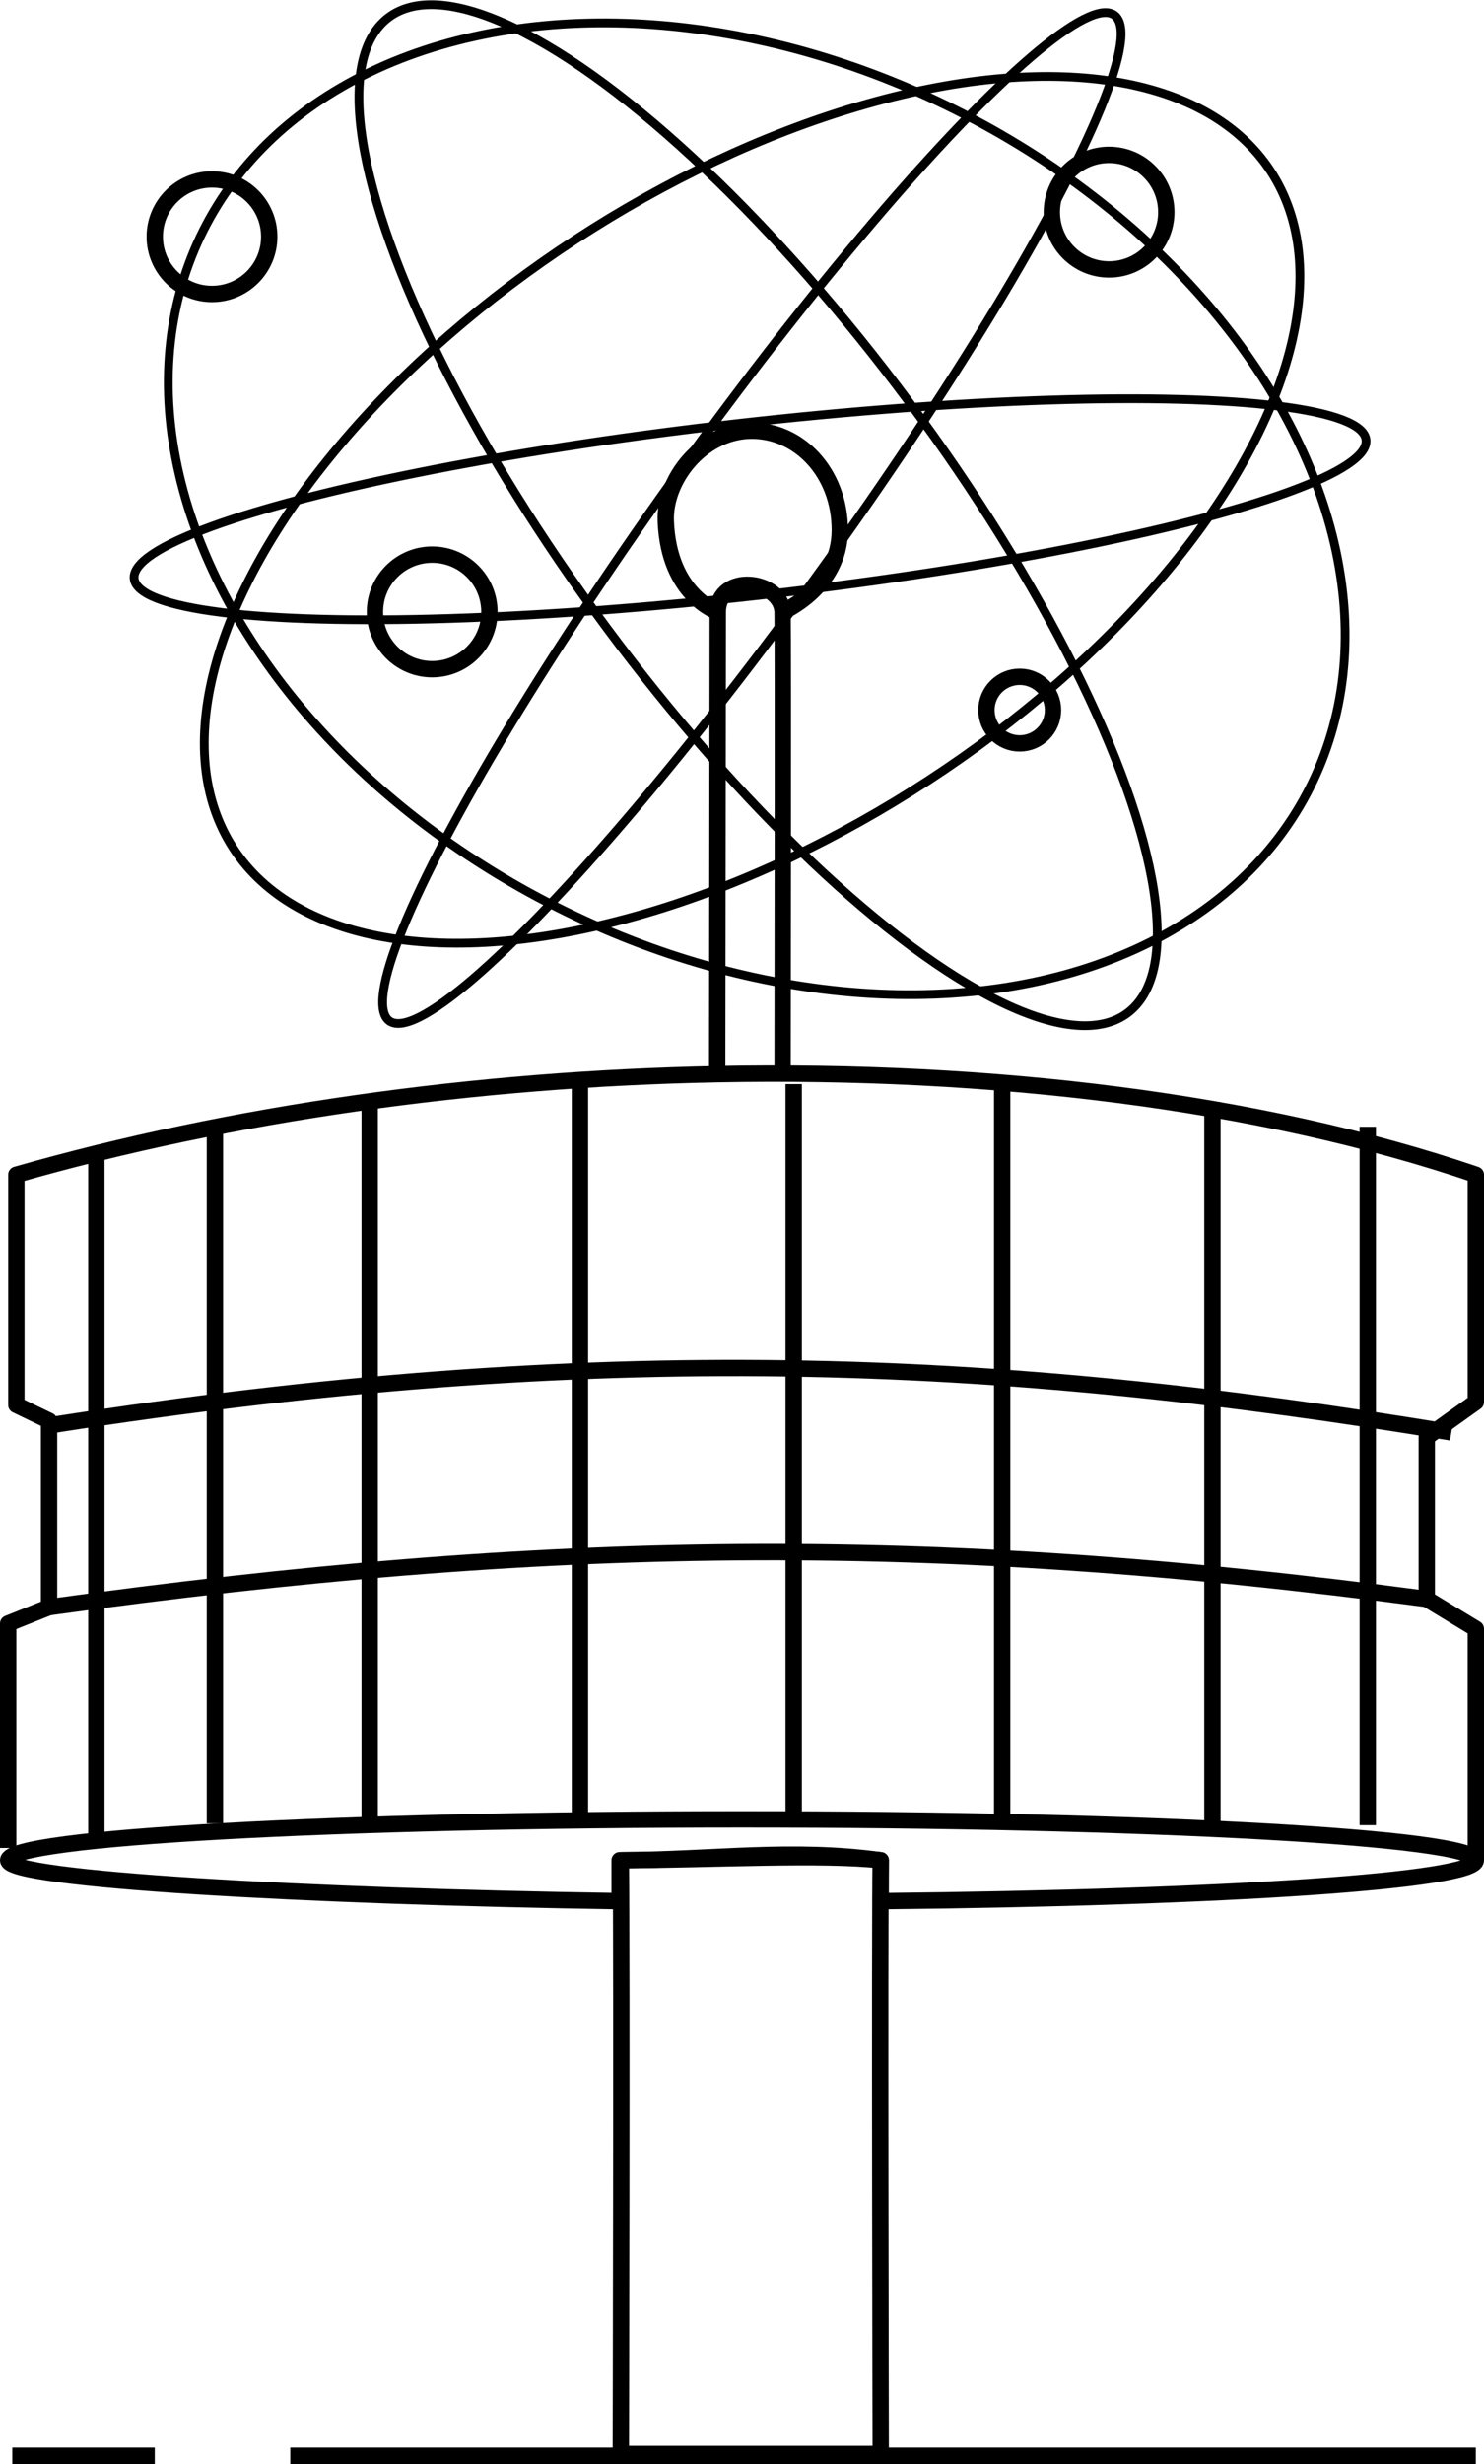 <?xml version="1.0" encoding="utf-8"?>
<!-- Generator: Adobe Illustrator 25.0.1, SVG Export Plug-In . SVG Version: 6.00 Build 0)  -->
<svg version="1.1" id="Ebene_1" xmlns="http://www.w3.org/2000/svg" xmlns:xlink="http://www.w3.org/1999/xlink" x="0px" y="0px"
	 viewBox="0 0 254.1 421.6" style="enable-background:new 0 0 254.1 421.6;" xml:space="preserve">
<style type="text/css">
	.st0{fill:none;stroke:#000000;stroke-width:2.8;stroke-linejoin:round;}
	.st1{fill:none;stroke:#000000;stroke-width:1.5;stroke-linejoin:round;}
</style>
<g id="Calque_9">
	<path class="st0" d="M252.7,318.3c0,3.5-42.3,6.4-101.9,7v-7c-10.2-1.1-28.2-0.1-44.7,0v7c-53.7-0.8-104.7-3.7-104.7-7
		c0-3.9,56.3-7,125.6-7S252.7,314.4,252.7,318.3z"/>
	<path class="st0" d="M252.7,318.3v-39.6l-8.4-5.1v-27.7l8.4-6V201c-37-12.6-83.1-18.1-129.9-17.2c-41.4,0.8-83.3,6.7-120,17.2v39.4
		l5.6,2.7V275l-7,2.8v38.4"/>
	<path class="st0" d="M122.8,183.9l0.1-79.1c0-7,11-5.6,11.1,0s0,79,0,79"/>
	<path class="st0" d="M134,104.7c0,0,9.8-4.2,9.8-14s-7-17.2-15.4-17c-8.3,0.2-14.7,8.4-14.4,15.5c0.5,12.7,8.9,15.5,8.9,15.5"/>
	<line class="st0" x1="99.3" y1="184.9" x2="99.3" y2="311.3"/>
	<line class="st0" x1="135.9" y1="185.5" x2="135.9" y2="312"/>
	<line class="st0" x1="63.3" y1="188.3" x2="63.3" y2="312"/>
	<line class="st0" x1="36.8" y1="192.5" x2="36.8" y2="312"/>
	<line class="st0" x1="171.6" y1="185.1" x2="171.6" y2="311.6"/>
	<line class="st0" x1="207.6" y1="188.6" x2="207.6" y2="312.3"/>
	<line class="st0" x1="234.2" y1="192.8" x2="234.2" y2="312.3"/>
	<line class="st0" x1="16.5" y1="196.5" x2="16.5" y2="316.2"/>
	<path class="st0" d="M106.3,318.3c0.2,17.9,0,101.6,0,101.6h44.5c0,0-0.2-90.7,0-101.6C135.5,316.2,122.5,318.2,106.3,318.3z"/>
	<circle class="st0" cx="74" cy="104.7" r="9.8"/>
	<circle class="st0" cx="189.9" cy="36.3" r="9.8"/>
	<circle class="st0" cx="36.3" cy="40.5" r="9.8"/>
	<line class="st0" x1="49.7" y1="420.2" x2="252.7" y2="420.2"/>
	<line class="st0" x1="2.1" y1="420.2" x2="26.5" y2="420.2"/>
	<path class="st0" d="M8.4,275c85.2-11.8,150.2-12.8,235.9-1.4"/>
	<path class="st0" d="M9.1,243.8c93.4-14.6,161.4-11.6,239.4,1.3"/>
	
		<ellipse transform="matrix(0.449 -0.893 0.893 0.449 -6.314 163.725)" class="st1" cx="129.6" cy="87" rx="76.3" ry="106.1"/>
	
		<ellipse transform="matrix(0.837 -0.546 0.546 0.837 -26.724 84.628)" class="st1" cx="128.9" cy="87.2" rx="106.1" ry="55.3"/>
	
		<ellipse transform="matrix(0.803 -0.596 0.596 0.803 -26.931 94.771)" class="st1" cx="129.8" cy="88.1" rx="32.3" ry="106.1"/>
	
		<ellipse transform="matrix(0.994 -0.112 0.112 0.994 -8.95 14.938)" class="st1" cx="128.4" cy="87.1" rx="106.1" ry="14.8"/>
	
		<ellipse transform="matrix(0.585 -0.811 0.811 0.585 -18.407 141.186)" class="st1" cx="128.7" cy="88.6" rx="106.1" ry="14.8"/>
	<circle class="st0" cx="174.6" cy="121.5" r="5.7"/>
</g>
</svg>
